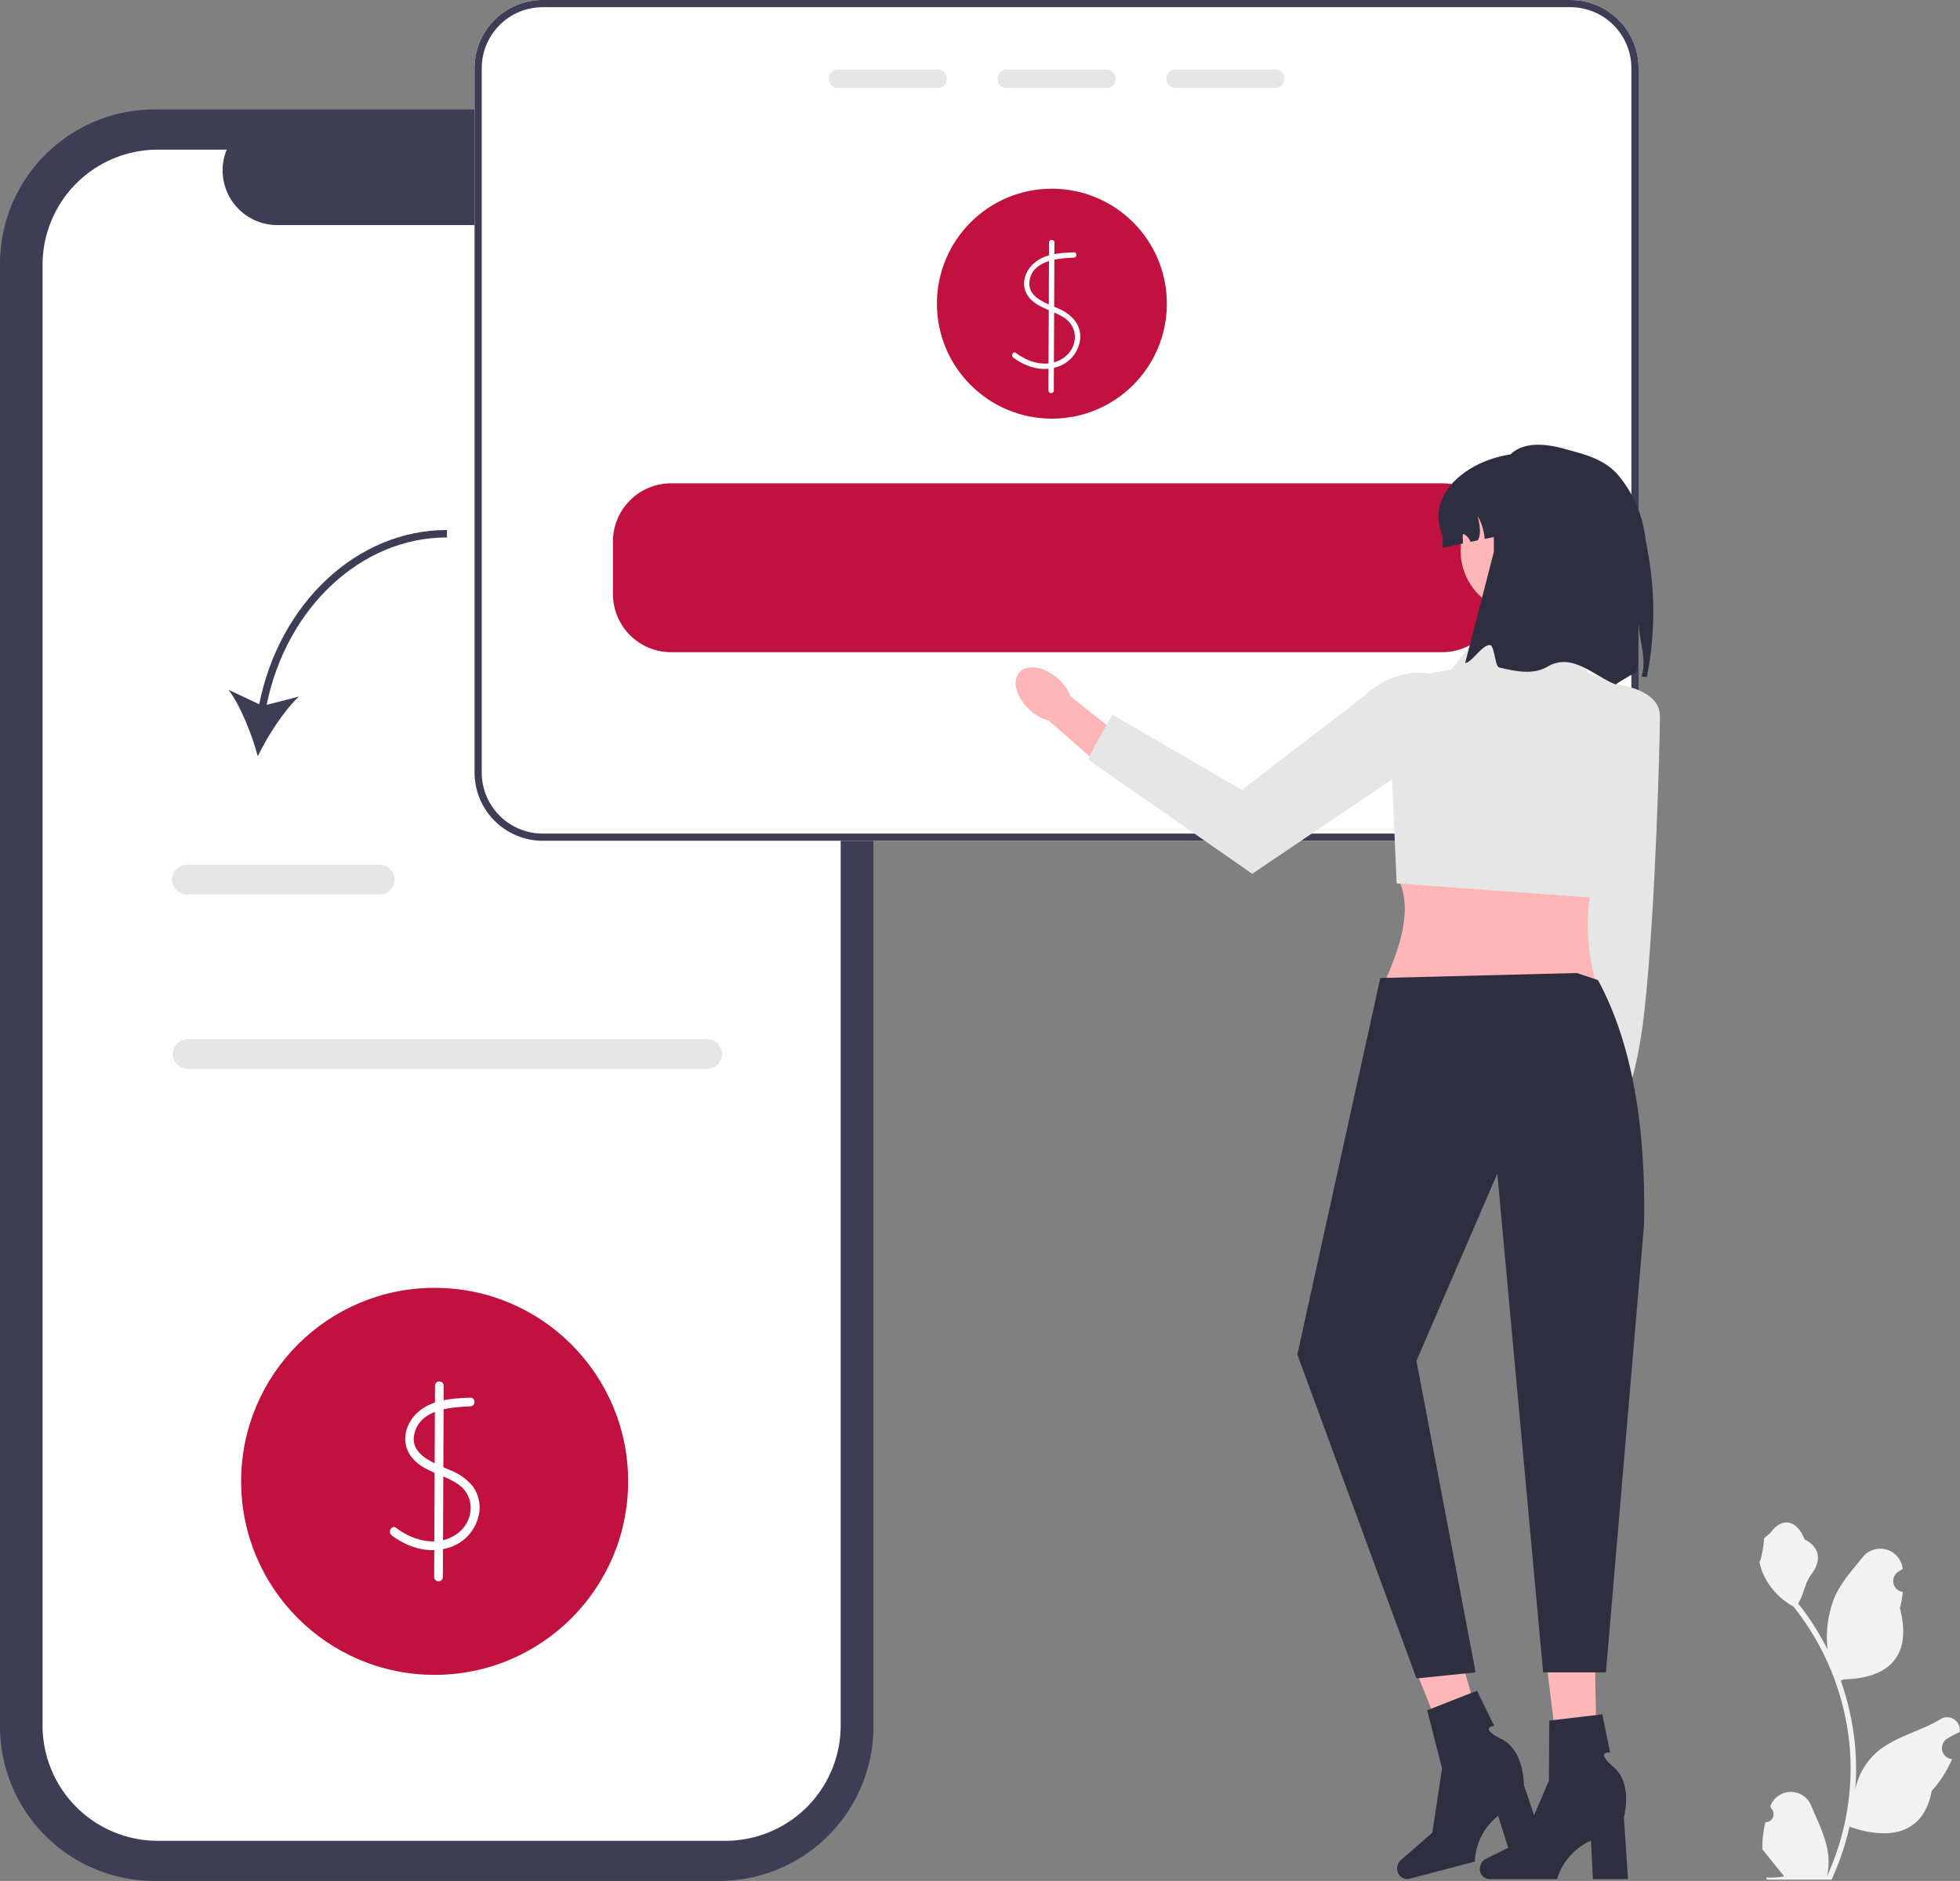 <svg xmlns="http://www.w3.org/2000/svg" xmlns:v="https://vecta.io/nano" viewBox="0 0 545.56 523.5"><rect x="0" y="0" width="545.56" height="523.5" fill="#808080" stroke="none"/><path d="M245.84,147.63h-2.71V73.42a43,43,0,0,0-42.95-42.95H43A43,43,0,0,0,0,73.42V480.55A43,43,0,0,0,43,523.5H200.18a43,43,0,0,0,42.95-42.95V200.46h2.71Z" fill="#3f3d56"/><path d="M201.91,41.65H181.39a15.24,15.24,0,0,1-14.11,21H77.2a15.23,15.23,0,0,1-14.1-21H43.93A32.07,32.07,0,0,0,11.85,73.72h0V480.25a32.08,32.08,0,0,0,32.08,32.08h158A32.08,32.08,0,0,0,234,480.25h0V73.72a32.08,32.08,0,0,0-32.08-32.07Z" fill="#fff"/><circle cx="120.98" cy="412.29" r="53.86" fill="#c1113e"/><g fill="#fff"><path d="M130.86,389c-5.27.21-11.23.57-15.13,4.62-3.39,3.52-4.13,8.73-.69,12.49s8.79,4.27,12.76,7.2c4.66,3.45,4,10.27-.53,13.54-5.32,3.85-12.19,2.05-17-1.61-1.24-.94-2.45,1.16-1.22,2.09,4.36,3.29,10,5.11,15.42,3.54a12.09,12.09,0,0,0,9-10.53,10,10,0,0,0-2.05-6.9,15.66,15.66,0,0,0-6.29-4.34c-4-1.77-11-4.06-9.84-9.81,1.42-7,9.91-7.64,15.6-7.87,1.56-.06,1.57-2.49,0-2.42Z"/><path d="M121.08,385.69l-.23,53.21a1.21,1.21,0,0,0,2.42,0l.23-53.21a1.21,1.21,0,0,0-2.42,0Z"/></g><path d="M196.82 297.47H52.25a4.13 4.13 0 1 1 0-8.26h144.57a4.13 4.13 0 1 1 0 8.26zm-91.11-48.53H52a4.13 4.13 0 1 1 0-8.26h53.7a4.13 4.13 0 1 1 0 8.26z" fill="#e6e6e6"/><path d="M491.3 507.17a2.27 2.27 0 0 0 1.65-3.94l-.16-.61a1 1 0 0 1 .07-.15 6.09 6.09 0 0 1 11.24 0c1.84 4.43 4.18 8.86 4.75 13.55a18.21 18.21 0 0 1-.31 6.2 72.41 72.41 0 0 0 6.57-30 70 70 0 0 0-.43-7.79q-.36-3.18-1-6.31a72.93 72.93 0 0 0-14.5-31 19.44 19.44 0 0 1-8.09-8.39 14.7 14.7 0 0 1-1.35-4.06c.39.05 1.49-5.95 1.19-6.32.55-.83 1.53-1.24 2.13-2.06 3-4 7.09-3.34 9.24 2.16 4.58 2.31 4.62 6.15 1.81 9.84-1.79 2.34-2 5.52-3.6 8 .16.21.33.41.49.61a73.76 73.76 0 0 1 7.68 12.17 30.57 30.57 0 0 1 1.83-14.21c1.74-4.21 5-7.77 7.91-11.41a6.28 6.28 0 0 1 11.18 3.08v.16a26.44 26.44 0 0 0-1.26.77 3.08 3.08 0 0 0 1.24 5.6h.06a30.68 30.68 0 0 1-.8 4.58c3.7 14.32-4.29 19.53-15.71 19.77-.25.13-.49.26-.75.38a73 73 0 0 1 2.77 10 74.66 74.66 0 0 1 1.28 9.05 71.22 71.22 0 0 1-.05 11.5v-.14a18.83 18.83 0 0 1 6.42-10.87c4.95-4.06 11.94-5.55 17.27-8.82a3.53 3.53 0 0 1 5.41 3.44v.14a20.61 20.61 0 0 0-2.32 1.12 20.18 20.18 0 0 0-1.26.77 3.08 3.08 0 0 0 1.24 5.6h.07.13a31 31 0 0 1-5.64 8.83c-2.32 12.49-12.26 13.68-22.89 10h0a75.35 75.35 0 0 1-5 14.73h-18c-.07-.2-.13-.41-.18-.61a20.29 20.29 0 0 0 5-.3l-4-4.93-.08-.1-2-2.51h0a29.72 29.72 0 0 1 .87-7.64z" fill="#f2f2f2"/><path d="M437.09 0h-286a19 19 0 0 0-19 19v196a19 19 0 0 0 19 19h286a19 19 0 0 0 19-19V19a19 19 0 0 0-19-19z" fill="#fff"/><circle cx="292.79" cy="84.52" r="32" fill="#c1113e"/><g fill="#fff"><path d="M298.86,70.24c-4,.16-8.42.41-11.42,3.36-2.48,2.44-3.35,6.24-1.06,9.12s6.39,3.6,9.52,5.53a6.38,6.38,0,0,1,3.29,5.37,7.09,7.09,0,0,1-2.67,5.61c-4.14,3.37-9.8,2-13.73-1-.77-.58-1.52.72-.75,1.29,3.25,2.44,7.43,3.86,11.48,2.81a9.23,9.23,0,0,0,7.12-7.81c.43-4.12-2.28-6.93-5.79-8.54-3.21-1.47-8.84-3-8.31-7.62.67-5.82,7.79-6.47,12.32-6.65,1,0,1-1.54,0-1.5Z"/><path d="M292,67.52l-.18,41.15a.75.75,0,0,0,1.5,0l.18-41.15a.75.75,0,0,0-1.5,0Z"/></g><path d="M437.09 0h-286a19 19 0 0 0-19 19v196a19 19 0 0 0 19 19h286a19 19 0 0 0 19-19V19a19 19 0 0 0-19-19zm17 215a17 17 0 0 1-17 17h-286a17 17 0 0 1-17-17V19a17 17 0 0 1 17-17h286a17 17 0 0 1 17 17z" fill="#3f3d56"/><path d="M261.14 19.35h-28.06a2.57 2.57 0 0 0 0 5.13h28.06a2.57 2.57 0 0 0 0-5.13zm47 0h-28.06a2.57 2.57 0 0 0 0 5.13h28.06a2.57 2.57 0 0 0 0-5.13zm47 0h-28.06a2.57 2.57 0 0 0 0 5.13h28.06a2.57 2.57 0 0 0 0-5.13z" fill="#e6e6e6"/><path d="M401.42,134.52H186.8a16.2,16.2,0,0,0-16.19,16.19v14.62a16.2,16.2,0,0,0,16.19,16.19H401.42a16.2,16.2,0,0,0,16.19-16.19V150.71a16.2,16.2,0,0,0-16.19-16.19Z" fill="#c1113e"/><path d="M72.15 196l-8.5-4c3.49 4.86 6.49 12.46 8.1 18.5 2.72-5.63 7.11-12.52 11.46-16.64l-9 2.32c5.54-27.13 26.36-46.6 50.2-46.6v-2.07c-24.9-.04-46.61 20.25-52.26 48.49z" fill="#3f3d56"/><g fill="#ffb6b6"><path d="M456.98 238.49l-.53 40.84-10.16 36.4-8.12-3.03 3.61-33.37-.48-45.15 15.68 4.31z"/><ellipse cx="440.63" cy="320.58" rx="9.63" ry="5.72" transform="matrix(.179 -.984 .984 .179 46.31 696.66)"/></g><path d="M444.65,189.86s17.41.24,17.39,9.49c0,5.22-1.13,52.62-4.25,81.42-2.41,22.2-7,28-7,28l-11-25,4.86-93.91Z" fill="#e6e6e6"/><path d="M444.2 273.3h-58.79c4.93-11 8-21.47 3.22-29.8l55.57-3.22c-2.78 11.25-3.12 22.28 0 33.02z" fill="#ffb6b6"/><path d="M437,175.86l-23.35-1.61-9.66,12.08-4.9.89a14.92,14.92,0,0,0-12.25,15.34l1.91,43.31,55.82,4.07,13.37-56.4-16.11-6.41L437,175.86Z" fill="#e6e6e6"/><path d="M294.53,188.92a12.77,12.77,0,0,1,3.47,4.92l16.68,13.21-6.52,7.75-16.22-14.23a12.67,12.67,0,0,1-5.26-2.93c-3.78-3.4-5.09-8.11-2.93-10.52s7-1.6,10.78,1.8Z" fill="#ffb6b6"/><path d="M412.47 200h0l-63.92 43.2-45.82-31.89 6.88-12.46 36.06 21 33.26-25.54c11.84-11.16 26.68-9 33.54 5.69z" fill="#e6e6e6"/><circle cx="423.89" cy="153.3" r="17.33" fill="#ffb6b6"/><g fill="#2f2e41"><path d="M447.44 149.05v3.36l-19.54-5.5-14.65 3.09a15.3 15.3 0 0 0-1.93-6.36c.77 3.11.85 5.51 0 6.76l-2 .41a4 4 0 0 0-1.75-2.09.33.33 0 0 0-.27-.06c-.14.05-.15.23-.15.37l.07 2.22-5.66 1.18v-3.36c-5.43-12.22 8.88-22.79 22.91-22.9a22.88 22.88 0 0 1 22.9 22.9z"/><path d="M458.43 188.44l-1.47-.12.3-1.44c.82-4-1-9.2-1.11-13.1-.7 4.12.49 9.17-.74 13.08-.13.43-5.47 3.23-5.62 3.66-5.91-2.17-12.06-9.07-19-5-4.12 2.39-8.82 1.34-13.5.25-1.16-.27-1.32-6-2.47-6.21-2.05-.41-5.07 4.79-7 5l8-31c0-16.87-1.56-34.56 19.8-28.6 5.37 1.5 10.69 2.68 14.66 7.11a33.78 33.78 0 0 1 7.72 17.67c.6 4.27 4.36 18.74.39 38.7z"/></g><path d="M444.64 500.18l-9.54.22-5.31-42.84 14.07-.33.78 42.95z" fill="#ffb7b7"/><path d="M411.92 520.08h0a2.74 2.74 0 0 0 2.55 2.91h18.93a17.14 17.14 0 0 1 9.46-10.71l.52 10.71h9.77L452 505.77s2.61-9.21-2.82-13.92-1-4.06-1-4.06L446 477.13l-14.76 1.74-.11 16.73-7.13 16.61-10.5 5.19a2.94 2.94 0 0 0-1.54 2.68z" fill="#2f2e41"/><path d="M415.62 493.2l-9.16 2.64-16.02-40.1 13.53-3.89 11.65 41.35z" fill="#ffb7b7"/><path d="M389 520.75h0a2.75 2.75 0 0 0 3.21 2.17l18.31-4.8a17.08 17.08 0 0 1 6.48-12.76l3.22 10.22 9.45-2.47-5.52-16.36s.19-9.58-6.25-12.76-2-3.66-2-3.66l-4.77-9.77-13.88 5.44 4.14 16.21-2.71 17.88-8.84 7.69a2.93 2.93 0 0 0-.81 3zm49.79-249.98l6 2c9.38 17.32 13.36 40.33 12.83 68.08L447 465.46h-17.47l-12.76-138.82-22.5 52.1 16.46 86.72-16.46 1.68L361.11 377l23.09-104.8 54.59-1.39z" fill="#2f2e41"/></svg>